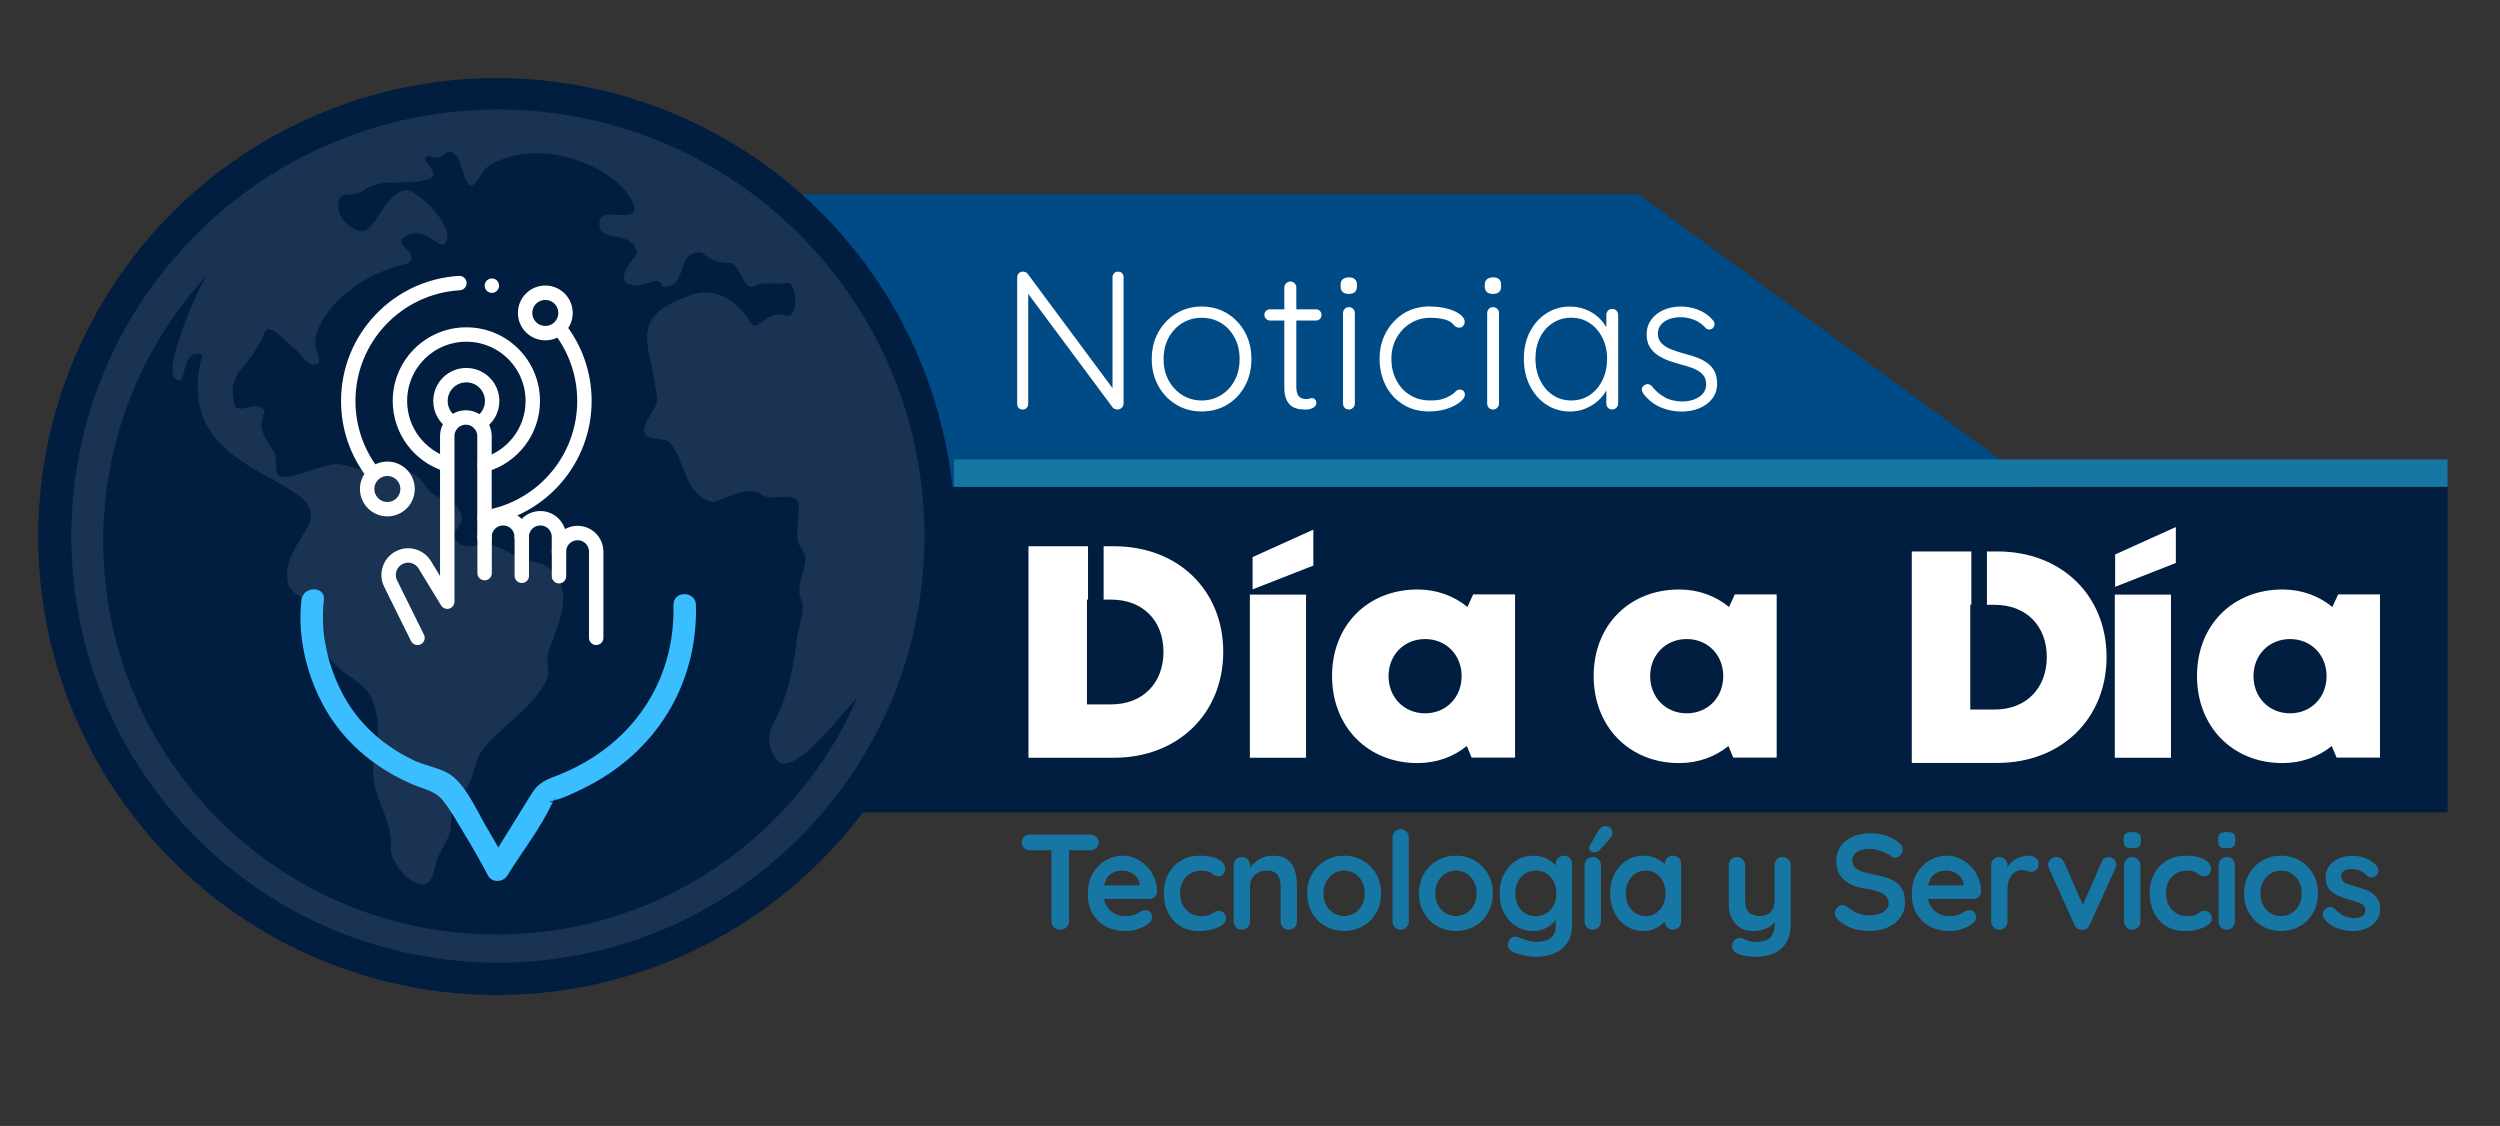 <?xml version="1.0" encoding="UTF-8"?>
<svg id="Capa_1" data-name="Capa 1" xmlns="http://www.w3.org/2000/svg" viewBox="0 0 612.35 275.79">
  <rect x="0" y="0" width="612.35" height="275.79" fill="#333333" stroke="none"/>
  <defs>
    <style>
      .cls-1 {
        fill-rule: evenodd;
        opacity: .1;
      }

      .cls-1, .cls-2 {
        fill: #fff;
      }

      .cls-3 {
        fill: #004b86;
      }

      .cls-4 {
        fill: #011d3f;
      }

      .cls-5 {
        fill: #1677a4;
      }

      .cls-6 {
        fill: #3bbeff;
      }

      .cls-7 {
        fill: none;
        stroke: #fff;
        stroke-linecap: round;
        stroke-linejoin: round;
        stroke-width: 3.53px;
      }
    </style>
  </defs>
  <polyline class="cls-3" points="499 119.24 192.83 119.24 192.83 47.55 401.3 47.55"/>
  <g>
    <path class="cls-2" d="M273.86,66.54c.42,0,.75,.13,.99,.39,.24,.26,.36,.58,.36,.96v30.87c0,.48-.15,.86-.46,1.13-.31,.27-.65,.41-1.04,.41-.23,0-.44-.04-.65-.12-.21-.08-.38-.2-.51-.36l-21.52-28.95,.82-.48v28.61c0,.35-.13,.66-.39,.92-.26,.26-.58,.39-.96,.39-.42,0-.75-.13-.99-.39-.24-.26-.36-.56-.36-.92v-31.02c0-.45,.14-.8,.41-1.06,.27-.26,.6-.39,.99-.39,.19,0,.4,.04,.63,.12,.22,.08,.4,.22,.53,.41l21.27,28.66-.48,.87v-28.7c0-.39,.13-.71,.39-.96,.26-.26,.58-.39,.96-.39Z"/>
    <path class="cls-2" d="M306.52,87.96c0,2.44-.53,4.64-1.59,6.58-1.06,1.95-2.51,3.47-4.34,4.58-1.83,1.11-3.92,1.66-6.27,1.66s-4.35-.55-6.2-1.66c-1.85-1.11-3.31-2.64-4.39-4.58-1.08-1.95-1.62-4.14-1.62-6.58s.54-4.68,1.62-6.61c1.08-1.93,2.54-3.46,4.39-4.58,1.85-1.13,3.92-1.69,6.2-1.69s4.44,.56,6.27,1.69c1.83,1.13,3.28,2.65,4.34,4.58,1.06,1.93,1.59,4.13,1.59,6.61Zm-2.89,0c0-1.96-.4-3.71-1.21-5.23-.8-1.53-1.91-2.73-3.3-3.59-1.4-.87-3-1.3-4.8-1.3s-3.31,.43-4.73,1.3c-1.42,.87-2.53,2.07-3.35,3.59-.82,1.53-1.23,3.27-1.23,5.23s.41,3.7,1.23,5.21c.82,1.51,1.94,2.71,3.35,3.59,1.42,.89,2.99,1.33,4.73,1.33s3.4-.44,4.8-1.33c1.4-.88,2.5-2.08,3.3-3.59,.8-1.51,1.21-3.25,1.21-5.21Z"/>
    <path class="cls-2" d="M311.1,75.76h11.24c.39,0,.71,.14,.96,.41,.26,.27,.39,.6,.39,.99s-.13,.71-.39,.96-.58,.39-.96,.39h-11.24c-.39,0-.72-.14-.99-.41-.27-.27-.41-.6-.41-.99s.14-.71,.41-.96c.27-.26,.6-.39,.99-.39Zm4.97-6.8c.42,0,.76,.14,1.04,.43,.27,.29,.41,.63,.41,1.01v24.22c0,.9,.12,1.58,.36,2.03,.24,.45,.55,.75,.94,.89,.39,.14,.77,.22,1.16,.22,.26,0,.49-.04,.7-.12,.21-.08,.44-.12,.7-.12,.29,0,.54,.11,.75,.34,.21,.23,.31,.52,.31,.87,0,.45-.26,.83-.77,1.13-.51,.31-1.13,.46-1.83,.46-.29,0-.72-.02-1.3-.07s-1.17-.22-1.79-.53c-.61-.31-1.13-.84-1.54-1.62-.42-.77-.63-1.88-.63-3.33v-24.36c0-.39,.15-.72,.43-1.01,.29-.29,.64-.43,1.06-.43Z"/>
    <path class="cls-2" d="M330.4,71.99c-.68,0-1.18-.15-1.52-.46-.34-.31-.51-.75-.51-1.33v-.48c0-.58,.18-1.02,.55-1.33,.37-.31,.88-.46,1.52-.46s1.09,.15,1.42,.46c.34,.31,.51,.75,.51,1.33v.48c0,.58-.17,1.02-.51,1.33-.34,.31-.83,.46-1.47,.46Zm1.45,26.87c0,.39-.14,.72-.43,1.01-.29,.29-.63,.43-1.01,.43-.45,0-.8-.14-1.06-.43-.26-.29-.39-.63-.39-1.01v-22.19c0-.39,.14-.72,.41-1.01,.27-.29,.62-.43,1.04-.43s.76,.15,1.04,.43c.27,.29,.41,.63,.41,1.01v22.19Z"/>
    <path class="cls-2" d="M350.22,75.08c1.54,0,2.96,.17,4.25,.51,1.29,.34,2.32,.8,3.11,1.38,.79,.58,1.18,1.21,1.18,1.88,0,.32-.11,.64-.34,.94-.23,.31-.53,.46-.92,.46-.42,0-.75-.09-.99-.27-.24-.18-.47-.4-.7-.68-.23-.27-.56-.51-1.01-.7-.42-.22-1.02-.41-1.81-.55-.79-.14-1.66-.22-2.63-.22-1.8,0-3.42,.45-4.87,1.35-1.45,.9-2.59,2.11-3.43,3.62-.84,1.51-1.25,3.22-1.25,5.11s.4,3.67,1.21,5.21c.8,1.54,1.91,2.76,3.33,3.64,1.42,.89,3.07,1.33,4.97,1.33,1.25,0,2.24-.11,2.97-.34,.72-.22,1.33-.48,1.81-.77,.64-.35,1.1-.7,1.38-1.04,.27-.34,.63-.51,1.08-.51,.42,0,.73,.12,.94,.36,.21,.24,.31,.55,.31,.94,0,.51-.38,1.09-1.13,1.71-.76,.63-1.79,1.17-3.11,1.64-1.32,.47-2.85,.7-4.58,.7-2.38,0-4.48-.56-6.3-1.69-1.82-1.13-3.23-2.66-4.25-4.61-1.01-1.95-1.52-4.14-1.52-6.58s.51-4.49,1.54-6.42c1.03-1.93,2.46-3.48,4.29-4.66,1.83-1.17,3.99-1.76,6.46-1.76Z"/>
    <path class="cls-2" d="M365.71,71.99c-.68,0-1.18-.15-1.52-.46-.34-.31-.51-.75-.51-1.33v-.48c0-.58,.18-1.02,.55-1.33,.37-.31,.88-.46,1.52-.46,.61,0,1.08,.15,1.42,.46,.34,.31,.51,.75,.51,1.33v.48c0,.58-.17,1.02-.51,1.33-.34,.31-.83,.46-1.47,.46Zm1.45,26.87c0,.39-.14,.72-.43,1.01s-.63,.43-1.01,.43c-.45,0-.8-.14-1.06-.43-.26-.29-.39-.63-.39-1.01v-22.19c0-.39,.14-.72,.41-1.01,.27-.29,.62-.43,1.04-.43s.76,.15,1.04,.43c.27,.29,.41,.63,.41,1.01v22.19Z"/>
    <path class="cls-2" d="M394.9,75.66c.42,0,.76,.14,1.04,.43,.27,.29,.41,.64,.41,1.06v21.71c0,.39-.14,.72-.43,1.01-.29,.29-.63,.43-1.01,.43-.45,0-.8-.14-1.06-.43-.26-.29-.39-.63-.39-1.01v-5.74l.82-.34c0,.87-.25,1.78-.75,2.73-.5,.95-1.18,1.82-2.05,2.61-.87,.79-1.89,1.43-3.06,1.93-1.17,.5-2.44,.75-3.79,.75-2.19,0-4.14-.56-5.86-1.69-1.72-1.13-3.07-2.67-4.05-4.63-.98-1.96-1.47-4.16-1.47-6.61s.5-4.72,1.5-6.63c1-1.91,2.35-3.42,4.05-4.51,1.7-1.09,3.62-1.64,5.74-1.64,1.38,0,2.68,.24,3.88,.72s2.26,1.14,3.16,1.98c.9,.84,1.61,1.79,2.12,2.87,.51,1.08,.77,2.2,.77,3.35l-1.01-.72v-6.13c0-.42,.13-.77,.39-1.06,.26-.29,.61-.43,1.06-.43Zm-10.03,22.43c1.7,0,3.21-.44,4.53-1.33,1.32-.88,2.36-2.11,3.11-3.67,.76-1.56,1.13-3.3,1.13-5.23s-.38-3.56-1.13-5.09c-.76-1.53-1.79-2.73-3.11-3.62-1.32-.88-2.83-1.33-4.53-1.33s-3.18,.43-4.51,1.28c-1.33,.85-2.38,2.03-3.14,3.55-.76,1.51-1.13,3.25-1.13,5.21s.38,3.67,1.13,5.23c.75,1.56,1.79,2.78,3.11,3.67,1.32,.89,2.83,1.33,4.54,1.33Z"/>
    <path class="cls-2" d="M402.52,96.4c-.26-.39-.38-.76-.36-1.13,.02-.37,.22-.67,.6-.89,.26-.22,.55-.32,.89-.29,.34,.03,.65,.19,.94,.48,.87,1.13,1.92,2.03,3.16,2.73,1.24,.69,2.71,1.04,4.41,1.04,.9,0,1.79-.15,2.68-.46,.88-.31,1.62-.77,2.2-1.4,.58-.63,.87-1.42,.87-2.39s-.29-1.79-.87-2.39c-.58-.59-1.33-1.08-2.24-1.45-.92-.37-1.91-.68-2.97-.94-1.09-.29-2.15-.62-3.16-.99-1.01-.37-1.92-.84-2.73-1.4-.8-.56-1.44-1.25-1.91-2.05-.47-.8-.7-1.78-.7-2.94,0-1.35,.36-2.54,1.09-3.57,.72-1.03,1.73-1.83,3.01-2.41,1.29-.58,2.72-.87,4.29-.87,.84,0,1.72,.1,2.65,.31,.93,.21,1.85,.55,2.75,1.04s1.71,1.14,2.41,1.98c.29,.29,.43,.62,.43,.99s-.16,.72-.48,1.04c-.26,.19-.55,.28-.89,.27-.34-.02-.62-.15-.84-.41-.77-.87-1.69-1.52-2.75-1.95s-2.2-.65-3.43-.65c-.93,0-1.81,.15-2.63,.43-.82,.29-1.5,.74-2.05,1.35-.55,.61-.82,1.42-.82,2.41,.06,.93,.39,1.69,.99,2.27,.59,.58,1.38,1.06,2.36,1.45,.98,.39,2.08,.74,3.3,1.06,1.03,.26,2.02,.56,2.97,.92,.95,.35,1.79,.8,2.51,1.33s1.3,1.2,1.74,2c.43,.8,.65,1.82,.65,3.04,0,1.42-.39,2.64-1.18,3.67-.79,1.03-1.84,1.82-3.16,2.36-1.32,.55-2.78,.82-4.39,.82-1.74,0-3.42-.34-5.04-1.01s-3.06-1.8-4.32-3.38Z"/>
  </g>
  <polygon class="cls-4" points="599.51 198.98 199.22 198.98 203.49 119.24 599.51 119.24 599.51 198.98"/>
  <rect class="cls-5" x="233.67" y="112.54" width="365.83" height="6.7"/>
  <path class="cls-2" d="M306.14,145.64h13.76v39.96h-13.76v-39.96Z"/>
  <path class="cls-2" d="M371.1,145.6v39.96h-10.64l-1.18-2.83c-3.27,2.65-7.42,4.18-12.06,4.18-12.22,0-20.95-8.91-20.95-21.33s8.73-21.19,20.95-21.19c4.71,0,8.91,1.57,12.21,4.29l1.41-3.09h10.26Zm-13.09,20.01c0-5.19-3.79-9.08-8.95-9.08s-8.95,3.9-8.95,9.08,3.79,9.11,8.95,9.11,8.95-3.9,8.95-9.11Z"/>
  <path class="cls-2" d="M435.18,145.6v39.96h-10.64l-1.18-2.83c-3.27,2.65-7.42,4.18-12.06,4.18-12.22,0-20.95-8.91-20.95-21.33s8.73-21.19,20.95-21.19c4.71,0,8.91,1.57,12.21,4.29l1.41-3.09h10.26Zm-13.09,20.01c0-5.19-3.79-9.08-8.95-9.08s-8.95,3.9-8.95,9.08,3.79,9.11,8.95,9.11,8.95-3.9,8.95-9.11Z"/>
  <path class="cls-2" d="M518,145.64h13.76v39.96h-13.76v-39.96Z"/>
  <path class="cls-2" d="M582.96,145.6v39.96h-10.64l-1.18-2.83c-3.27,2.65-7.42,4.18-12.06,4.18-12.22,0-20.95-8.91-20.95-21.33s8.73-21.19,20.95-21.19c4.71,0,8.91,1.57,12.21,4.29l1.41-3.09h10.26Zm-13.09,20.01c0-5.19-3.79-9.08-8.95-9.08s-8.95,3.9-8.95,9.08,3.79,9.11,8.95,9.11,8.95-3.9,8.95-9.11Z"/>
  <polygon class="cls-2" points="321.69 138.53 306.81 144.36 306.81 136.45 321.69 129.73 321.69 138.53"/>
  <polygon class="cls-2" points="532.95 137.9 518.08 143.73 518.08 135.81 532.95 129.09 532.95 137.9"/>
  <path class="cls-2" d="M272.87,133.8h-2.55v13.07h1.88c7.67,0,12.78,5.1,12.78,12.79s-5.11,12.87-12.78,12.87h-5.96v-25.66h.26v-13.07h-14.59v51.8h20.97c15.64,0,26.74-10.83,26.74-25.94s-11.06-25.86-26.74-25.86Z"/>
  <path class="cls-2" d="M489.23,135.07h-2.55v13.07h1.88c7.67,0,12.78,5.1,12.78,12.79s-5.11,12.87-12.78,12.87h-5.96v-25.66h.26v-13.07h-14.59v51.8h20.97c15.64,0,26.74-10.83,26.74-25.94s-11.06-25.86-26.74-25.86Z"/>
  <circle class="cls-4" cx="121.66" cy="131.42" r="112.3"/>
  <path class="cls-1" d="M121.95,26.83c-57.71,0-104.48,46.78-104.48,104.48s46.78,104.48,104.48,104.48,104.48-46.78,104.48-104.48S179.66,26.83,121.95,26.83Zm-.33,202.06c-53.2,0-96.33-43.12-96.33-96.32,0-25.08,9.59-47.91,25.29-65.05-4.21,7.32-9.99,22.68-7.93,24.89,3.63,3.9,.96-7.38,6.95-5.56-4.09,14.79,3.1,22.29,11.74,27.49,5.66,3.4,11.45,6.14,13.53,8.58,1.28,1.5,1.66,3.73,.88,5.32-2.35,4.73-6.13,8.37-5.3,14.22,.56,3.94,5.36,3.04,8.34,9.73,1.29,2.89,.28,6.79,1.39,8.34,4.03,5.67,9.19,6.01,11.12,11.12,1.55,4.12,1.53,8.76,.44,13.64-2.02,9.08,4.7,14.64,3.98,22.41-.36,3.9,6.78,11.66,9.58,7.95,1.26-1.68,.94-2.89,1.8-5.24,.66-1.78,2.55-4.59,3.11-6.57,.87-3.06-.94-6.63,2.73-9.38,3.28-2.45,2.87-7.61,5.18-10.62,4.71-6.14,12.09-10.03,15.72-17.17,.99-1.95-.3-4.73,.54-7.23,1.86-5.52,5.12-11.48,2.76-16.98-1.09-2.54-3.52-4.69-6.92-4.89-3.07-.18-7.3-4.06-10.84-4.16-2.88-.08-5.7,1.29-7.41-.83-2.62-3.25,3.37-3.33,.16-8.19-1.47-2.22-6.18-2.06-7.99-5.4-2.56-4.73-9.63-5.16-13.86-4.14-2.95,.71-4.93-1.3-8.08-1.15-3.9,.19-11.32,4.11-13.79,2.87-1.32-.66-.38-4.47-1.36-6.06-1.92-3.14-4.27-5.44-2.17-9.75-1.89-3.27-6.76,1.38-7.49-1.87-1.89-8.48,3.61-7.95,7.49-17.58,1.03-2.56,5.19,2.6,7.44,4.24,.96,.7,3.03,4.48,5.5,3.58,1.2-.44-1.01-3.76-.54-6.25,1.33-7.06,10.37-15.71,22.35-18.25,4.37-2.55-4.67-4.71,0-6.95,4.99-2.69,8.25,4.64,9.73,1.39,1.57-3.45-5.58-11.45-9.73-12.51-6.46,.96-7.67,12.2-12.51,9.73-1.86-.95-4.85-3.12-4.17-6.95,.5-2.79,3.66-.92,6.07-2.68,4.7-3.43,10.39-.86,16.16-2.88,3.49-1.22-3.58-5.22,0-5.56,3.63,1.2,3.54-.93,4.7-1.02,3.27-.23,3.07,6.26,5.03,7.97,1.58,1.37,2.71-3.08,4.36-4.19,12.18-8.21,31.61-.22,35.6,8.33,2.94,6.3-7.32,1.12-7.95,4.58-1.17,6.4,7.92,1.56,9.16,8.19-1.68,2.16-5.57,6.79-1.45,7.71,3.72,.84,6.74-2.89,7.54,.4,6.68,.66,3.05-8.99,9.73-8.34,3.03,2.58,5.24,2.49,7.06,2.6,2.13,.13,3.38,6.79,5.45,5.74,3.05-1.55,5.65-.16,8.33-.93,2.32-.67,3.34,9.21-.51,8.01-4.47-1.39-6.75,4.58-8.43,1.69-3.13-5.36-8.68-8.57-13.92-6.87-17.41,5.66-9.94,12.65-8.97,25.66,.2,2.69-4.13,5.95-2.9,8.58,.71,1.53,4.98,.8,6.03,2.03,4.06,4.78,3.47,12.98,10.65,14.65,4.2-1.37,8.39-4.05,11.77-1.88,3.1,1.99,7.1-1.03,9.09,1.88,.66,3.84-1.54,8.74,1.04,11.85,2.4,2.9-2.18,7.96-.41,11.84,1.31,2.88-.58,6.32-.96,9.49-.47,3.87-1.53,13.38-5.87,21.09-2.45,4.36,.55,9.3,2.02,9.66,4.69,1.15,13.3-10.3,18.64-16.08-14.81,34.15-48.81,58.04-88.4,58.04Z"/>
  <path class="cls-6" d="M73.84,146.98c-1.15,9.58,1.74,20.35,6.88,28.38,4.89,7.65,12.14,13.28,20.45,16.81,2.73,1.16,5.4,1.54,7.28,3.86,2,2.47,3.59,5.4,5.23,8.12,2.04,3.37,4.02,6.8,5.85,10.29,.99,1.89,3.71,1.68,4.75,0,3.6-5.82,8.15-11.63,11.04-17.82,1.45-3.12,.21,.79-.64-.26,.06,.07,1.2-.37,1.29-.4,2.29-.55,4.59-1.73,6.69-2.74,17.72-8.53,28.28-25.28,27.81-45.03-.09-3.54-5.59-3.55-5.51,0,.46,18.89-10.26,34.28-27.57,41.4-3.5,1.44-5.21,1.66-7.31,5.03-3.52,5.68-7.03,11.36-10.55,17.04h4.75c-1.61-3.05-3.32-6.05-5.08-9.01-2.41-4.04-5.33-10.99-9.53-13.3-2.53-1.39-5.82-1.89-8.47-3.18-2.03-.99-3.99-2.12-5.84-3.4-3.66-2.53-6.88-5.72-9.38-9.4-5.05-7.45-7.73-17.38-6.65-26.4,.42-3.51-5.09-3.48-5.51,0h0Z"/>
  <g id="g1552">
    <g id="g1558">
      <path id="path1560" class="cls-7" d="M117.43,103.67c1.87-1.1,3.12-3.13,3.12-5.45,0-3.49-2.83-6.33-6.33-6.33s-6.33,2.83-6.33,6.33c0,2.07,1,3.92,2.54,5.07"/>
    </g>
    <g id="g1562">
      <path id="path1564" class="cls-7" d="M118.7,113.86c6.81-1.94,11.8-8.21,11.8-15.65,0-8.99-7.28-16.27-16.27-16.27s-16.27,7.28-16.27,16.27c0,7.3,4.81,13.48,11.43,15.54"/>
    </g>
    <g id="g1566">
      <path id="path1568" class="cls-7" d="M137.07,80.15c-1.93,1.93-5.07,1.93-7,0-1.93-1.93-1.93-5.07,0-7,1.93-1.93,5.07-1.93,7,0,1.93,1.93,1.93,5.07,0,7Z"/>
    </g>
    <g id="g1570">
      <path id="path1572" class="cls-7" d="M98.38,123.27c-1.93,1.93-5.07,1.93-7,0-1.93-1.93-1.93-5.07,0-7,1.93-1.93,5.07-1.93,7,0,1.93,1.93,1.93,5.07,0,7Z"/>
    </g>
    <g id="g1574">
      <path id="path1576" class="cls-7" d="M118.7,126.79c13.85-2.15,24.45-14.13,24.45-28.58,0-6.55-2.18-12.6-5.85-17.45"/>
    </g>
    <g id="g1578">
      <path id="path1580" class="cls-7" d="M112.53,69.34c-15.19,.88-27.23,13.47-27.23,28.88,0,6.6,2.21,12.69,5.94,17.56"/>
    </g>
    <g id="g1582">
      <path id="path1584" class="cls-7" d="M146.03,156.23v-21.11c0-2.52-2.04-4.56-4.56-4.56s-4.56,2.04-4.56,4.56v-3.62c0-2.52-2.04-4.56-4.56-4.56s-4.56,2.04-4.56,4.56c0-2.52-2.04-4.56-4.56-4.56s-4.56,2.04-4.56,4.56v-24.68c0-2.52-2.04-4.56-4.56-4.56s-4.56,2.04-4.56,4.56v40.55l-5.5-9.02c-1.35-2.22-4.22-2.95-6.47-1.65h0c-2.17,1.25-3,3.97-1.91,6.22l6.59,13.32"/>
    </g>
    <g id="g1586">
      <path id="path1588" class="cls-7" d="M118.7,131.5v8.88"/>
    </g>
    <g id="g1590">
      <path id="path1592" class="cls-7" d="M127.81,131.5v9.53"/>
    </g>
    <g id="g1594">
      <path id="path1596" class="cls-7" d="M136.92,135.12v6.02"/>
    </g>
    <g id="g1598">
      <path id="path1600" class="cls-7" d="M120.48,69.97h0"/>
    </g>
  </g>
  <g>
    <path class="cls-5" d="M252.31,208.26c-.58,0-1.06-.18-1.45-.53-.39-.35-.58-.82-.58-1.4s.19-1.04,.58-1.38c.39-.34,.87-.52,1.45-.52h14.76c.58,0,1.06,.18,1.45,.53,.39,.35,.58,.82,.58,1.4s-.19,1.04-.58,1.38c-.39,.34-.87,.52-1.45,.52h-14.76Zm7.35,19.45c-.62,0-1.13-.19-1.53-.58-.4-.39-.6-.87-.6-1.45v-19.29h4.32v19.29c0,.58-.21,1.06-.62,1.45-.41,.39-.94,.58-1.58,.58Z"/>
    <path class="cls-5" d="M275.65,228.04c-1.88,0-3.52-.39-4.9-1.18-1.39-.79-2.45-1.86-3.19-3.21-.74-1.35-1.11-2.88-1.11-4.59,0-1.99,.4-3.7,1.21-5.1,.81-1.41,1.87-2.49,3.18-3.24,1.31-.75,2.69-1.13,4.16-1.13,1.13,0,2.2,.23,3.21,.7,1.01,.47,1.9,1.1,2.68,1.91,.78,.81,1.39,1.75,1.85,2.81,.45,1.06,.68,2.19,.68,3.39-.02,.53-.23,.96-.63,1.3-.4,.33-.86,.5-1.4,.5h-12.7l-1-3.33h12.2l-.73,.67v-.9c-.04-.64-.27-1.22-.68-1.73-.41-.51-.92-.91-1.53-1.21s-1.26-.45-1.95-.45-1.29,.09-1.86,.27c-.58,.18-1.08,.48-1.5,.9-.42,.42-.75,.99-1,1.7-.24,.71-.37,1.61-.37,2.69,0,1.2,.25,2.21,.75,3.04,.5,.83,1.14,1.46,1.93,1.9,.79,.43,1.62,.65,2.51,.65,.82,0,1.47-.07,1.96-.2,.49-.13,.88-.29,1.18-.48,.3-.19,.57-.35,.81-.48,.4-.2,.78-.3,1.13-.3,.49,0,.89,.17,1.21,.5,.32,.33,.48,.72,.48,1.16,0,.6-.31,1.14-.93,1.63-.58,.49-1.39,.91-2.43,1.28-1.04,.37-2.12,.55-3.23,.55Z"/>
    <path class="cls-5" d="M293.81,209.59c1.26,0,2.37,.13,3.31,.4,.94,.27,1.67,.64,2.19,1.11,.52,.48,.78,1.05,.78,1.71,0,.44-.13,.86-.4,1.25-.27,.39-.65,.58-1.16,.58-.35,0-.65-.05-.88-.15-.23-.1-.44-.23-.62-.38-.18-.16-.39-.3-.63-.43-.22-.13-.56-.24-1.01-.32-.45-.08-.79-.12-1.01-.12-1.13,0-2.09,.24-2.88,.73-.79,.49-1.39,1.15-1.81,1.98-.42,.83-.63,1.79-.63,2.88s.22,2.01,.65,2.84c.43,.83,1.03,1.49,1.8,1.98,.76,.49,1.65,.73,2.64,.73,.55,0,1.03-.03,1.43-.1s.73-.17,1-.3c.31-.18,.59-.37,.83-.56,.24-.2,.61-.3,1.1-.3,.58,0,1.02,.18,1.33,.55,.31,.37,.47,.81,.47,1.35s-.31,1.06-.93,1.51c-.62,.45-1.44,.82-2.44,1.1-1.01,.28-2.1,.42-3.28,.42-1.75,0-3.27-.4-4.56-1.21-1.29-.81-2.28-1.91-2.98-3.31-.7-1.4-1.05-2.96-1.05-4.69,0-1.82,.37-3.42,1.11-4.8,.74-1.38,1.77-2.47,3.09-3.26,1.32-.79,2.83-1.18,4.54-1.18Z"/>
    <path class="cls-5" d="M311.7,209.59c1.64,0,2.89,.34,3.74,1.03,.85,.69,1.44,1.6,1.76,2.74,.32,1.14,.48,2.41,.48,3.81v8.51c0,.58-.19,1.06-.57,1.45-.38,.39-.85,.58-1.43,.58s-1.05-.19-1.43-.58c-.38-.39-.57-.87-.57-1.45v-8.51c0-.73-.09-1.39-.28-1.98-.19-.59-.53-1.06-1.01-1.41-.49-.35-1.19-.53-2.09-.53s-1.63,.18-2.24,.53-1.08,.83-1.4,1.41c-.32,.59-.48,1.25-.48,1.98v8.51c0,.58-.19,1.06-.57,1.45s-.85,.58-1.43,.58-1.05-.19-1.43-.58c-.38-.39-.57-.87-.57-1.45v-13.73c0-.58,.19-1.06,.57-1.45,.38-.39,.85-.58,1.43-.58s1.05,.19,1.43,.58,.57,.87,.57,1.45v1.43l-.5-.1c.2-.38,.49-.78,.86-1.21,.38-.43,.82-.84,1.33-1.21,.51-.38,1.09-.68,1.73-.91,.64-.23,1.34-.35,2.09-.35Z"/>
    <path class="cls-5" d="M338.27,218.83c0,1.82-.4,3.42-1.21,4.8-.81,1.39-1.9,2.47-3.26,3.24-1.36,.78-2.89,1.16-4.57,1.16s-3.21-.39-4.57-1.16c-1.36-.78-2.45-1.86-3.26-3.24-.81-1.38-1.21-2.99-1.21-4.8s.4-3.42,1.21-4.8c.81-1.38,1.9-2.47,3.26-3.26,1.36-.79,2.89-1.18,4.57-1.18s3.21,.39,4.57,1.18,2.45,1.87,3.26,3.26c.81,1.39,1.21,2.99,1.21,4.8Zm-3.99,0c0-1.13-.23-2.11-.68-2.94-.45-.83-1.06-1.48-1.83-1.95-.76-.47-1.61-.7-2.54-.7s-1.78,.23-2.54,.7-1.37,1.11-1.83,1.95c-.45,.83-.68,1.81-.68,2.94s.23,2.08,.68,2.91c.45,.83,1.06,1.48,1.83,1.94,.76,.47,1.61,.7,2.54,.7s1.78-.23,2.54-.7c.76-.47,1.37-1.11,1.83-1.94,.45-.83,.68-1.8,.68-2.91Z"/>
    <path class="cls-5" d="M345.08,225.68c0,.58-.19,1.06-.58,1.45-.39,.39-.87,.58-1.45,.58s-1.02-.19-1.4-.58c-.38-.39-.57-.87-.57-1.45v-20.55c0-.58,.19-1.06,.58-1.45,.39-.39,.87-.58,1.45-.58s1.05,.19,1.41,.58,.55,.87,.55,1.45v20.55Z"/>
    <path class="cls-5" d="M365.66,218.83c0,1.82-.41,3.42-1.21,4.8-.81,1.39-1.9,2.47-3.26,3.24-1.36,.78-2.89,1.16-4.57,1.16s-3.21-.39-4.57-1.16c-1.36-.78-2.45-1.86-3.26-3.24-.81-1.38-1.21-2.99-1.21-4.8s.4-3.42,1.21-4.8c.81-1.38,1.9-2.47,3.26-3.26,1.36-.79,2.89-1.18,4.57-1.18s3.21,.39,4.57,1.18c1.36,.79,2.45,1.87,3.26,3.26,.81,1.39,1.21,2.99,1.21,4.8Zm-3.99,0c0-1.13-.23-2.11-.68-2.94-.45-.83-1.06-1.48-1.83-1.95-.76-.47-1.61-.7-2.54-.7s-1.78,.23-2.54,.7-1.37,1.11-1.83,1.95c-.45,.83-.68,1.81-.68,2.94s.23,2.08,.68,2.91c.45,.83,1.06,1.48,1.83,1.94,.76,.47,1.61,.7,2.54,.7s1.78-.23,2.54-.7c.76-.47,1.37-1.11,1.83-1.94,.45-.83,.68-1.8,.68-2.91Z"/>
    <path class="cls-5" d="M375.54,209.59c.93,0,1.78,.14,2.56,.43,.78,.29,1.45,.65,2.01,1.1,.56,.44,1.01,.89,1.33,1.35s.48,.84,.48,1.15l-.87,.43v-2.43c0-.58,.19-1.06,.57-1.45,.38-.39,.85-.58,1.43-.58s1.05,.19,1.43,.57,.57,.86,.57,1.46v14.8c0,1.93-.42,3.48-1.25,4.64-.83,1.16-1.92,2.01-3.28,2.53-1.35,.52-2.81,.78-4.36,.78-.44,0-1.02-.06-1.73-.17-.71-.11-1.39-.24-2.03-.4-.64-.16-1.13-.3-1.46-.43-.67-.29-1.13-.65-1.38-1.08-.26-.43-.3-.89-.15-1.38,.2-.64,.52-1.08,.96-1.31,.44-.23,.91-.26,1.4-.08,.22,.07,.59,.2,1.1,.4,.51,.2,1.07,.38,1.68,.55,.61,.17,1.15,.25,1.61,.25,1.66,0,2.89-.33,3.69-1,.8-.66,1.2-1.59,1.2-2.76v-2.89l.4,.3c0,.29-.15,.64-.45,1.05s-.71,.81-1.23,1.21c-.52,.4-1.14,.74-1.85,1.01-.71,.28-1.46,.42-2.26,.42-1.57,0-2.99-.39-4.26-1.18-1.26-.79-2.26-1.87-2.99-3.26-.73-1.38-1.1-2.98-1.1-4.77s.37-3.42,1.1-4.8c.73-1.38,1.72-2.47,2.96-3.26,1.24-.79,2.63-1.18,4.16-1.18Zm.63,3.66c-1,0-1.87,.24-2.63,.73-.75,.49-1.34,1.15-1.76,2s-.63,1.8-.63,2.86,.21,1.98,.63,2.83,1.01,1.51,1.76,2c.75,.49,1.63,.73,2.63,.73s1.91-.24,2.66-.73c.75-.49,1.34-1.15,1.76-2s.63-1.78,.63-2.83-.21-2.02-.63-2.86-1.01-1.51-1.76-2c-.75-.49-1.64-.73-2.66-.73Z"/>
    <path class="cls-5" d="M392.13,225.68c0,.58-.19,1.06-.57,1.45s-.85,.58-1.43,.58-1.05-.19-1.43-.58c-.38-.39-.57-.87-.57-1.45v-13.73c0-.58,.19-1.06,.57-1.45,.38-.39,.85-.58,1.43-.58s1.05,.19,1.43,.58,.57,.87,.57,1.45v13.73Zm-1.83-16.89c-.18,0-.4-.09-.68-.28-.28-.19-.4-.46-.38-.81,0-.2,.07-.41,.2-.63l1.93-3.39c.2-.35,.45-.66,.76-.93,.31-.27,.66-.4,1.06-.4,.62,0,1.08,.16,1.36,.48,.29,.32,.42,.72,.4,1.18-.02,.22-.08,.45-.18,.7-.1,.24-.25,.49-.45,.73l-2.53,2.79c-.22,.24-.47,.4-.73,.47s-.52,.1-.76,.1Z"/>
    <path class="cls-5" d="M409.79,209.59c.58,0,1.05,.19,1.43,.57,.38,.38,.56,.86,.56,1.46v14.06c0,.58-.19,1.06-.56,1.45-.38,.39-.85,.58-1.43,.58s-1.05-.19-1.43-.58-.56-.87-.56-1.45v-1.63l.73,.3c0,.29-.16,.64-.47,1.05-.31,.41-.73,.81-1.26,1.21-.53,.4-1.16,.74-1.88,1.01-.72,.28-1.5,.42-2.34,.42-1.53,0-2.92-.39-4.16-1.18-1.24-.79-2.22-1.87-2.94-3.26-.72-1.38-1.08-2.98-1.08-4.77s.36-3.42,1.08-4.8c.72-1.38,1.69-2.47,2.91-3.26s2.57-1.18,4.06-1.18c.95,0,1.83,.14,2.63,.43,.8,.29,1.49,.65,2.08,1.1,.59,.44,1.04,.89,1.36,1.35s.48,.84,.48,1.15l-1.2,.43v-2.43c0-.58,.19-1.06,.56-1.45,.38-.39,.85-.58,1.43-.58Zm-6.72,14.8c.98,0,1.83-.24,2.56-.73,.73-.49,1.3-1.15,1.71-2s.62-1.78,.62-2.83-.2-2.02-.62-2.86-.98-1.51-1.71-2c-.73-.49-1.59-.73-2.56-.73s-1.8,.24-2.53,.73c-.73,.49-1.3,1.15-1.71,2-.41,.84-.62,1.8-.62,2.86s.2,1.98,.62,2.83c.41,.84,.98,1.51,1.71,2,.73,.49,1.57,.73,2.53,.73Z"/>
    <path class="cls-5" d="M436.62,209.92c.58,0,1.05,.19,1.43,.58s.57,.87,.57,1.45v14.13c0,2.04-.38,3.66-1.15,4.87-.76,1.21-1.79,2.08-3.08,2.61s-2.73,.8-4.32,.8c-.71,0-1.46-.06-2.26-.17s-1.45-.28-1.96-.5c-.66-.29-1.12-.65-1.38-1.08-.25-.43-.3-.89-.15-1.38,.2-.64,.52-1.08,.97-1.31,.44-.23,.91-.26,1.4-.08,.35,.11,.82,.28,1.4,.52s1.24,.35,2,.35c1.02,0,1.87-.14,2.54-.42,.68-.28,1.19-.74,1.53-1.4,.34-.65,.52-1.55,.52-2.68v-2.23l.7,.8c-.38,.73-.85,1.34-1.41,1.81-.57,.48-1.24,.84-2.01,1.08s-1.66,.37-2.66,.37c-1.18,0-2.2-.27-3.08-.82-.88-.54-1.56-1.3-2.04-2.26-.49-.96-.73-2.07-.73-3.31v-9.71c0-.58,.19-1.06,.57-1.45,.38-.39,.85-.58,1.43-.58s1.05,.19,1.43,.58,.57,.87,.57,1.45v8.51c0,1.44,.32,2.46,.95,3.04,.63,.59,1.51,.88,2.64,.88,.78,0,1.43-.15,1.96-.45s.94-.74,1.23-1.33c.29-.59,.43-1.3,.43-2.14v-8.51c0-.58,.19-1.06,.57-1.45s.85-.58,1.43-.58Z"/>
    <path class="cls-5" d="M458.07,228.04c-1.55,0-2.95-.19-4.19-.58-1.24-.39-2.43-1.07-3.56-2.05-.29-.24-.51-.52-.66-.83-.16-.31-.23-.62-.23-.93,0-.51,.18-.96,.55-1.35,.37-.39,.83-.58,1.38-.58,.42,0,.8,.13,1.13,.4,.84,.69,1.68,1.21,2.51,1.56,.83,.36,1.86,.53,3.08,.53,.82,0,1.57-.13,2.26-.38,.69-.25,1.24-.6,1.66-1.03,.42-.43,.63-.93,.63-1.48,0-.66-.2-1.23-.6-1.7s-1.01-.86-1.83-1.18c-.82-.32-1.86-.57-3.13-.75-1.2-.18-2.25-.45-3.16-.81-.91-.37-1.67-.83-2.28-1.4-.61-.56-1.07-1.23-1.38-1.99s-.47-1.62-.47-2.58c0-1.44,.37-2.67,1.11-3.69,.74-1.02,1.75-1.8,3.01-2.33s2.66-.8,4.19-.8c1.44,0,2.78,.22,4.01,.65,1.23,.43,2.23,.98,3.01,1.65,.64,.51,.96,1.1,.96,1.76,0,.49-.19,.93-.56,1.33-.38,.4-.82,.6-1.33,.6-.33,0-.63-.1-.9-.3-.36-.31-.83-.6-1.43-.88-.6-.28-1.23-.51-1.9-.7-.66-.19-1.29-.28-1.86-.28-.95,0-1.76,.12-2.41,.37-.65,.24-1.15,.58-1.48,1-.33,.42-.5,.91-.5,1.46,0,.67,.19,1.21,.58,1.65s.95,.78,1.68,1.03c.73,.26,1.61,.48,2.63,.68,1.33,.24,2.5,.53,3.51,.86s1.85,.76,2.51,1.28c.67,.52,1.16,1.18,1.5,1.96,.33,.79,.5,1.75,.5,2.88,0,1.44-.4,2.68-1.2,3.72s-1.85,1.84-3.14,2.39c-1.3,.55-2.7,.83-4.21,.83Z"/>
    <path class="cls-5" d="M477.49,228.04c-1.88,0-3.52-.39-4.91-1.18-1.39-.79-2.45-1.86-3.19-3.21-.74-1.35-1.11-2.88-1.11-4.59,0-1.99,.4-3.7,1.21-5.1s1.87-2.49,3.18-3.24c1.31-.75,2.69-1.13,4.16-1.13,1.13,0,2.2,.23,3.21,.7,1.01,.47,1.9,1.1,2.68,1.91,.78,.81,1.39,1.75,1.84,2.81s.68,2.19,.68,3.39c-.02,.53-.23,.96-.63,1.3-.4,.33-.87,.5-1.4,.5h-12.7l-1-3.33h12.2l-.73,.67v-.9c-.05-.64-.27-1.22-.68-1.73-.41-.51-.92-.91-1.53-1.21s-1.26-.45-1.94-.45-1.29,.09-1.86,.27c-.58,.18-1.08,.48-1.5,.9-.42,.42-.75,.99-1,1.7-.24,.71-.37,1.61-.37,2.69,0,1.2,.25,2.21,.75,3.04,.5,.83,1.14,1.46,1.93,1.9,.79,.43,1.62,.65,2.51,.65,.82,0,1.47-.07,1.96-.2,.49-.13,.88-.29,1.18-.48,.3-.19,.57-.35,.82-.48,.4-.2,.77-.3,1.13-.3,.49,0,.89,.17,1.21,.5,.32,.33,.48,.72,.48,1.16,0,.6-.31,1.14-.93,1.63-.58,.49-1.39,.91-2.43,1.28-1.04,.37-2.12,.55-3.23,.55Z"/>
    <path class="cls-5" d="M489.72,227.71c-.58,0-1.05-.19-1.43-.58-.38-.39-.57-.87-.57-1.45v-13.73c0-.58,.19-1.06,.57-1.45,.38-.39,.85-.58,1.43-.58s1.05,.19,1.43,.58,.57,.87,.57,1.45v3.13l-.23-2.23c.24-.53,.56-1,.95-1.41,.39-.41,.83-.75,1.31-1.03,.49-.28,1.01-.48,1.56-.62,.55-.13,1.11-.2,1.66-.2,.67,0,1.22,.19,1.68,.57,.45,.38,.68,.82,.68,1.33,0,.73-.19,1.26-.57,1.58-.38,.32-.79,.48-1.23,.48s-.8-.08-1.15-.23-.74-.23-1.18-.23c-.4,0-.8,.09-1.21,.28-.41,.19-.79,.48-1.13,.88-.34,.4-.62,.89-.83,1.48-.21,.59-.32,1.28-.32,2.08v7.88c0,.58-.19,1.06-.57,1.45s-.85,.58-1.43,.58Z"/>
    <path class="cls-5" d="M503.62,209.92c.42,0,.81,.11,1.16,.32,.35,.21,.62,.53,.8,.95l4.89,11.17-.73,.33,4.99-11.47c.38-.89,.97-1.31,1.76-1.26,.55,0,1,.17,1.35,.52s.52,.77,.52,1.28c0,.16-.03,.32-.08,.5-.06,.18-.12,.34-.18,.5l-6.22,13.7c-.35,.8-.92,1.22-1.7,1.26-.42,.07-.83-.01-1.21-.23-.39-.22-.68-.57-.88-1.03l-6.18-13.7c-.05-.11-.09-.25-.15-.43-.06-.18-.08-.39-.08-.63,0-.4,.18-.79,.53-1.18,.35-.39,.83-.58,1.43-.58Z"/>
    <path class="cls-5" d="M522.24,207.76c-.75,0-1.29-.12-1.6-.37-.31-.24-.47-.68-.47-1.3v-.63c0-.64,.17-1.08,.52-1.31s.87-.35,1.58-.35c.78,0,1.32,.12,1.63,.37,.31,.24,.47,.68,.47,1.3v.63c0,.64-.17,1.08-.5,1.31-.33,.23-.88,.35-1.63,.35Zm2.03,17.92c0,.58-.19,1.06-.57,1.45s-.85,.58-1.43,.58-1.05-.19-1.43-.58c-.38-.39-.57-.87-.57-1.45v-13.73c0-.58,.19-1.06,.57-1.45,.38-.39,.85-.58,1.43-.58s1.05,.19,1.43,.58,.57,.87,.57,1.45v13.73Z"/>
    <path class="cls-5" d="M535.28,209.59c1.26,0,2.37,.13,3.31,.4,.94,.27,1.67,.64,2.19,1.11,.52,.48,.78,1.05,.78,1.71,0,.44-.13,.86-.4,1.25-.27,.39-.65,.58-1.16,.58-.35,0-.65-.05-.88-.15-.23-.1-.44-.23-.62-.38-.18-.16-.39-.3-.63-.43-.22-.13-.56-.24-1.01-.32-.45-.08-.79-.12-1.01-.12-1.13,0-2.09,.24-2.88,.73-.79,.49-1.39,1.15-1.81,1.98-.42,.83-.63,1.79-.63,2.88s.22,2.01,.65,2.84c.43,.83,1.03,1.49,1.8,1.98,.76,.49,1.65,.73,2.64,.73,.55,0,1.03-.03,1.43-.1,.4-.07,.73-.17,1-.3,.31-.18,.59-.37,.83-.56,.24-.2,.61-.3,1.1-.3,.58,0,1.02,.18,1.33,.55,.31,.37,.47,.81,.47,1.35s-.31,1.06-.93,1.51c-.62,.45-1.44,.82-2.44,1.1-1.01,.28-2.1,.42-3.28,.42-1.75,0-3.27-.4-4.56-1.21-1.29-.81-2.28-1.91-2.98-3.31s-1.05-2.96-1.05-4.69c0-1.82,.37-3.42,1.11-4.8,.74-1.38,1.77-2.47,3.09-3.26,1.32-.79,2.83-1.18,4.54-1.18Z"/>
    <path class="cls-5" d="M545.38,207.76c-.75,0-1.29-.12-1.6-.37-.31-.24-.47-.68-.47-1.3v-.63c0-.64,.17-1.08,.52-1.31s.87-.35,1.58-.35c.78,0,1.32,.12,1.63,.37,.31,.24,.47,.68,.47,1.3v.63c0,.64-.17,1.08-.5,1.31-.33,.23-.88,.35-1.63,.35Zm2.03,17.92c0,.58-.19,1.06-.57,1.45s-.85,.58-1.43,.58-1.05-.19-1.43-.58c-.38-.39-.57-.87-.57-1.45v-13.73c0-.58,.19-1.06,.57-1.45,.38-.39,.85-.58,1.43-.58s1.05,.19,1.43,.58,.57,.87,.57,1.45v13.73Z"/>
    <path class="cls-5" d="M567.76,218.83c0,1.82-.4,3.42-1.21,4.8-.81,1.39-1.9,2.47-3.26,3.24-1.36,.78-2.89,1.16-4.57,1.16s-3.21-.39-4.57-1.16c-1.36-.78-2.45-1.86-3.26-3.24-.81-1.38-1.21-2.99-1.21-4.8s.4-3.42,1.21-4.8c.81-1.38,1.9-2.47,3.26-3.26,1.36-.79,2.89-1.18,4.57-1.18s3.21,.39,4.57,1.18c1.36,.79,2.45,1.87,3.26,3.26,.81,1.39,1.21,2.99,1.21,4.8Zm-3.99,0c0-1.13-.23-2.11-.68-2.94-.45-.83-1.06-1.48-1.83-1.95s-1.61-.7-2.54-.7-1.78,.23-2.54,.7c-.76,.47-1.37,1.11-1.83,1.95-.45,.83-.68,1.81-.68,2.94s.23,2.08,.68,2.91c.45,.83,1.06,1.48,1.83,1.94,.76,.47,1.61,.7,2.54,.7s1.78-.23,2.54-.7c.76-.47,1.37-1.11,1.83-1.94s.68-1.8,.68-2.91Z"/>
    <path class="cls-5" d="M569.23,224.95c-.22-.31-.32-.71-.3-1.2,.02-.49,.31-.91,.86-1.26,.35-.22,.73-.32,1.13-.28,.4,.03,.79,.24,1.16,.62,.64,.64,1.32,1.14,2.03,1.5,.71,.35,1.6,.53,2.66,.53,.33-.02,.7-.07,1.1-.15s.75-.25,1.05-.53c.3-.28,.45-.7,.45-1.28,0-.49-.17-.88-.5-1.16-.33-.29-.77-.53-1.31-.73-.54-.2-1.15-.39-1.81-.56-.69-.2-1.39-.42-2.11-.66-.72-.24-1.38-.56-1.98-.95-.6-.39-1.09-.9-1.46-1.55s-.56-1.45-.56-2.43c0-1.11,.31-2.05,.93-2.83,.62-.78,1.42-1.37,2.41-1.79,.99-.42,2.02-.63,3.11-.63,.69,0,1.41,.08,2.16,.25,.75,.17,1.47,.43,2.16,.8,.69,.37,1.26,.85,1.73,1.45,.24,.33,.39,.73,.43,1.2,.04,.47-.17,.89-.63,1.26-.33,.27-.72,.38-1.16,.35s-.81-.18-1.1-.45c-.38-.49-.88-.87-1.51-1.16-.63-.29-1.36-.43-2.18-.43-.33,0-.69,.04-1.08,.12-.39,.08-.73,.24-1.01,.5-.29,.26-.43,.66-.43,1.21,0,.51,.17,.91,.5,1.21s.78,.54,1.35,.73,1.17,.37,1.81,.55c.66,.18,1.34,.39,2.03,.63,.69,.24,1.32,.56,1.9,.96,.58,.4,1.04,.91,1.4,1.55,.35,.63,.53,1.44,.53,2.41,0,1.13-.33,2.1-1,2.89-.66,.8-1.5,1.4-2.49,1.81-1,.41-2.02,.62-3.06,.62-1.31,0-2.62-.23-3.92-.68s-2.39-1.26-3.26-2.41Z"/>
  </g>
</svg>